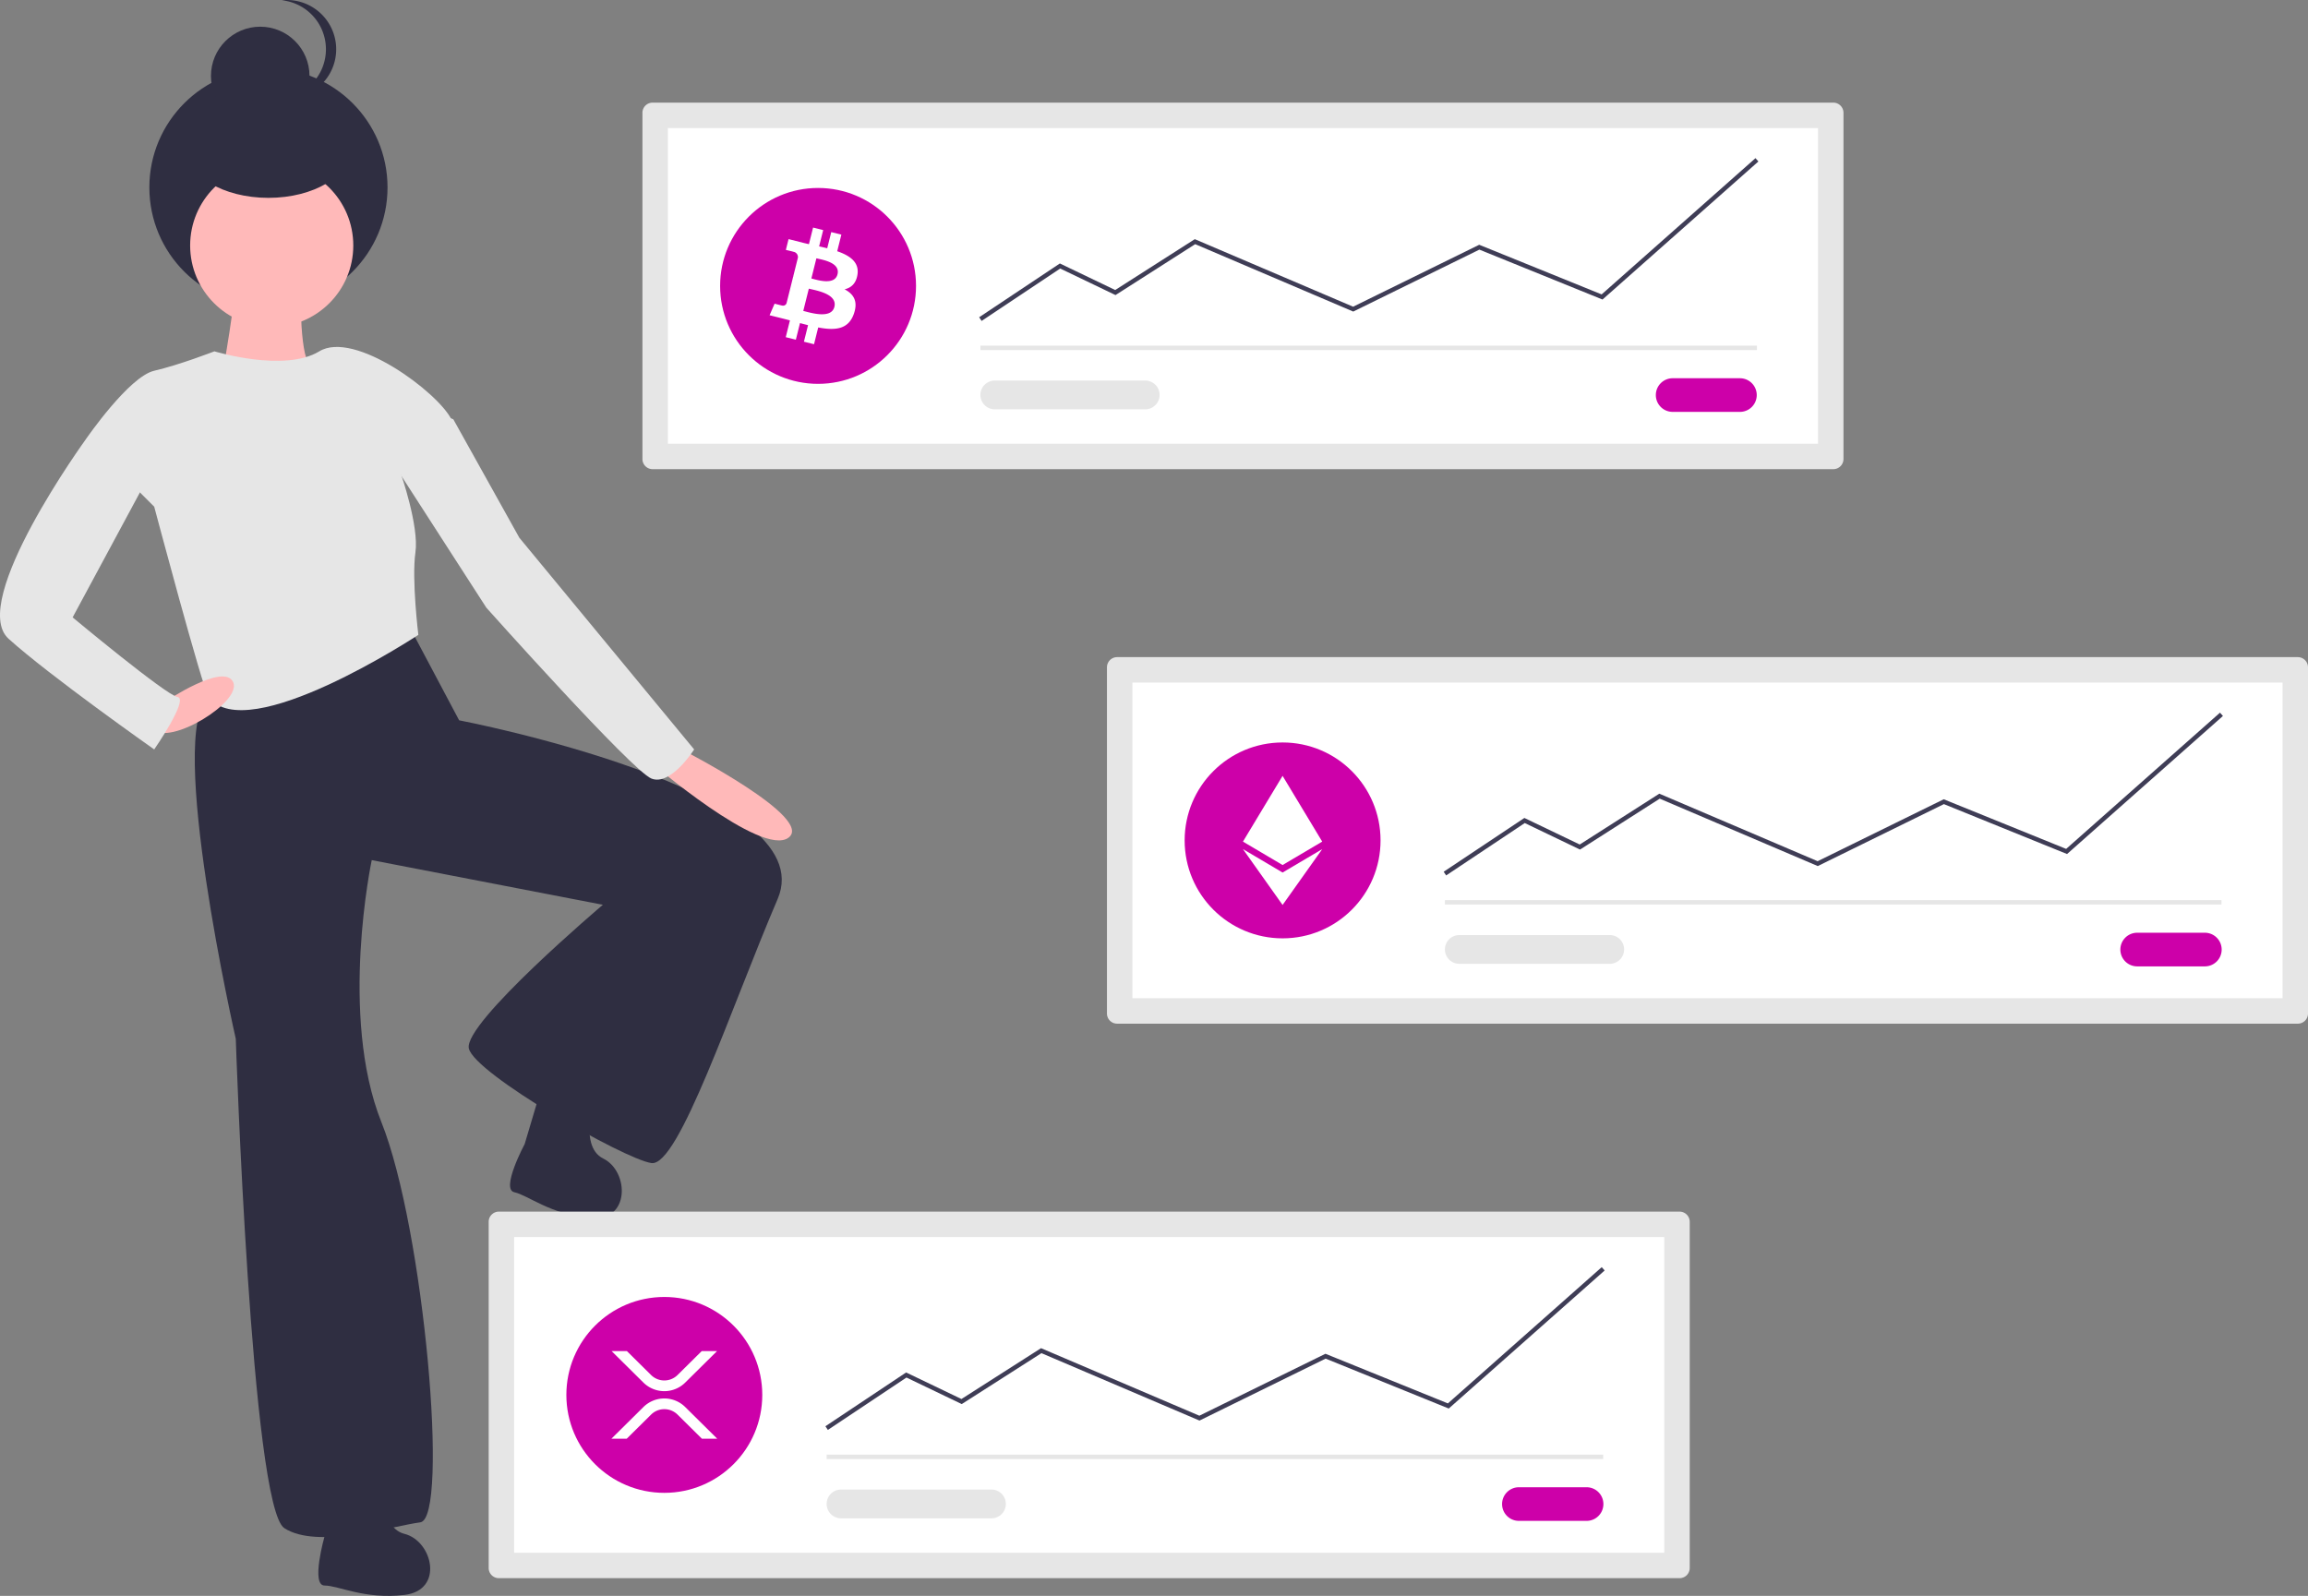 <?xml version="1.0" encoding="UTF-8"?> <svg xmlns="http://www.w3.org/2000/svg" xmlns:xlink="http://www.w3.org/1999/xlink" data-name="Layer 1" width="974.755" height="674.095" viewBox="0 0 974.755 674.095"><rect x="0" y="0" width="974.755" height="674.095" fill="#808080" stroke="none"/><path d="M200.719,407.361c-18.046,14.765,11.484,144.368,11.484,144.368s6.562,197.686,20.507,206.709,45.115-.82,57.419-2.461,1.641-123.861-16.405-168.976S269.622,476.264,269.622,476.264l97.612,18.866s-59.06,50.037-56.599,60.7,65.622,46.755,77.106,48.396,33.631-65.622,53.318-111.557-134.525-75.465-134.525-75.465l-21.327-40.193S218.765,392.596,200.719,407.361Z" transform="translate(-112.622 -112.953)" fill="#2f2e41"></path><path d="M249.71,761.841s-5.952,20.833,0,20.833,16.865,5.952,33.73,3.968,11.905-22.817,0-25.794-8.929-26.786-8.929-26.786c-3.968-7.936-22.817,1.984-22.817,1.984Z" transform="translate(-112.622 -112.953)" fill="#2f2e41"></path><path d="M334.216,596.174s-10.212,19.109-4.393,20.365,15.23,9.375,32.135,10.992,16.449-19.794,5.439-25.214-3.079-28.066-3.079-28.066c-2.205-8.595-22.723-2.872-22.723-2.872Z" transform="translate(-112.622 -112.953)" fill="#2f2e41"></path><path d="M211.793,229.772c1.641,3.281-5.742,44.295-5.742,44.295l6.562,11.484s37.733-14.765,31.991-17.226-4.922-32.811-4.922-32.811S210.152,226.491,211.793,229.772Z" transform="translate(-112.622 -112.953)" fill="#ffb9b9"></path><circle cx="113.373" cy="79.168" r="50.294" fill="#2f2e41"></circle><circle cx="109.904" cy="32.084" r="20.811" fill="#2f2e41"></circle><path d="M231.631,154.463a21.044,21.044,0,0,0,2.168.113,20.811,20.811,0,1,0,0-41.623,21.044,21.044,0,0,0-2.168.113,20.812,20.812,0,0,1,0,41.398Z" transform="translate(-112.622 -112.953)" fill="#2f2e41"></path><circle cx="114.756" cy="103.695" r="34.451" fill="#ffb9b9"></circle><path d="M177.751,269.555c-10.664,2.461-28.71,28.71-28.71,28.71L177.751,326.974s20.507,77.106,22.968,80.387c16.122,21.496,88.589-26.249,88.589-26.249s-2.871-23.378-1.23-34.862c1.578-11.045-6.152-33.221-6.152-33.221s27.069-11.484,21.327-22.968-41.014-37.733-55.779-28.71-44.295,0-44.295,0S188.415,267.094,177.751,269.555Z" transform="translate(-112.622 -112.953)" fill="#e6e6e6"></path><path d="M387.331,434.84s46.755,40.193,58.239,31.991-44.295-36.912-44.295-36.912Z" transform="translate(-112.622 -112.953)" fill="#ffb9b9"></path><path d="M177.341,420.895c6.562,7.382,37.733-11.484,33.736-19.862s-28.815,8.378-28.815,8.378S170.779,413.513,177.341,420.895Z" transform="translate(-112.622 -112.953)" fill="#ffb9b9"></path><path d="M177.751,309.748l-34.451,63.981s39.373,32.811,44.295,33.631-9.843,22.147-9.843,22.147-44.295-31.17-61.52-46.756,32.811-84.488,32.811-84.488l14.765-9.023Z" transform="translate(-112.622 -112.953)" fill="#e6e6e6"></path><path d="M277.825,307.288,318.018,369.628s61.52,68.903,69.723,72.184,18.046-12.304,18.046-12.304l-73.824-89.41-27.889-50.037-10.664-4.101Z" transform="translate(-112.622 -112.953)" fill="#e6e6e6"></path><ellipse cx="113.373" cy="62.762" rx="34.686" ry="20.811" fill="#2f2e41"></ellipse><path d="M323.299,624.742a4.293,4.293,0,0,0-4.288,4.288V775.274a4.293,4.293,0,0,0,4.288,4.288h498.669a4.293,4.293,0,0,0,4.288-4.288V629.03a4.293,4.293,0,0,0-4.288-4.288Z" transform="translate(-112.622 -112.953)" fill="#e6e6e6"></path><path d="M329.757,768.817H815.51V635.487H329.757Z" transform="translate(-112.622 -112.953)" fill="#fff"></path><path d="M754.196,741.157a7.103,7.103,0,1,0,0,14.205H782.607a7.103,7.103,0,1,0,0-14.205H754.196Z" transform="translate(-112.622 -112.953)" fill="#cd00a9"></path><rect x="349.122" y="614.428" width="327.965" height="1.869" fill="#e6e6e6"></rect><circle cx="280.567" cy="589.2" r="41.369" fill="#cd00a9"></circle><polygon points="349.64 603.993 348.604 602.438 382.684 579.717 406.054 590.935 439.669 569.459 506.537 597.983 559.787 571.825 611.495 592.788 676.468 535.241 677.707 536.64 611.867 594.956 559.86 573.871 506.591 600.038 439.843 571.565 406.184 593.071 382.835 581.864 349.64 603.993" fill="#3f3d56"></polygon><path d="M467.818,742.134a6.073,6.073,0,1,0,0,12.147h63.537a6.073,6.073,0,0,0,0-12.147Z" transform="translate(-112.622 -112.953)" fill="#e6e6e6"></path><path d="M408.989,683.645h6.464l-13.45,13.311a12.558,12.558,0,0,1-17.631,0l-13.449-13.311h6.464l10.217,10.112a7.954,7.954,0,0,0,11.167,0ZM377.305,720.659h-6.464l13.533-13.393a12.558,12.558,0,0,1,17.631,0l13.533,13.393h-6.464l-10.302-10.194a7.954,7.954,0,0,0-11.167,0Z" transform="translate(-112.622 -112.953)" fill="#fff"></path><path d="M388.234,156.307a4.293,4.293,0,0,0-4.288,4.288V306.839a4.293,4.293,0,0,0,4.288,4.288H886.903a4.293,4.293,0,0,0,4.288-4.288V160.595a4.293,4.293,0,0,0-4.288-4.288Z" transform="translate(-112.622 -112.953)" fill="#e6e6e6"></path><path d="M394.692,300.382H880.446V167.052H394.692Z" transform="translate(-112.622 -112.953)" fill="#fff"></path><path d="M819.132,272.722a7.103,7.103,0,1,0,0,14.205h28.411a7.103,7.103,0,0,0,0-14.205H819.132Z" transform="translate(-112.622 -112.953)" fill="#cd00a9"></path><rect x="414.057" y="145.993" width="327.965" height="1.869" fill="#e6e6e6"></rect><circle cx="345.502" cy="120.764" r="41.369" fill="#cd00a9"></circle><polygon points="414.575 135.557 413.539 134.002 447.619 111.282 470.989 122.5 504.604 101.024 505.058 101.217 571.472 129.548 624.722 103.39 676.43 124.353 741.403 66.805 742.642 68.204 676.802 126.52 624.795 105.436 571.527 131.603 504.779 103.13 471.119 124.635 447.77 113.427 414.575 135.557" fill="#3f3d56"></polygon><path d="M532.753,273.699a6.073,6.073,0,0,0,0,12.147h63.537a6.073,6.073,0,1,0,0-12.147Z" transform="translate(-112.622 -112.953)" fill="#e6e6e6"></path><path d="M474.769,228.888c.773-5.177-3.168-7.96-8.558-9.816l1.748-7.013-4.27-1.064-1.702,6.828c-1.121-.28-2.274-.543-3.419-.805l1.714-6.873-4.266-1.064-1.75,7.01c-.929-.212-1.841-.421-2.726-.641l.005-.022-5.887-1.47-1.136,4.559s3.167.726,3.1.771a2.27,2.27,0,0,1,1.989,2.483l-1.991,7.989a3.538,3.538,0,0,1,.444.142l-.45-.112-2.793,11.191a1.554,1.554,0,0,1-1.956,1.014c.043.062-3.103-.774-3.103-.774l-2.119,4.888,5.556,1.385c1.033.259,2.046.53,3.042.785l-1.767,7.094,4.264,1.064,1.751-7.018c1.164.316,2.294.608,3.401.883l-1.743,6.985,4.269,1.064,1.767-7.08c7.279,1.377,12.754.822,15.055-5.76,1.857-5.301-.091-8.359-3.921-10.354,2.789-.646,4.89-2.48,5.45-6.27Zm-9.754,13.677c-1.32,5.301-10.244,2.436-13.139,1.717l2.344-9.397c2.894.722,12.171,2.152,10.796,7.68Zm1.319-13.753c-1.204,4.822-8.632,2.372-11.043,1.771l2.125-8.523C459.827,222.661,467.589,223.782,466.334,228.812Z" transform="translate(-112.622 -112.953)" fill="#fff"></path><path d="M584.421,390.524a4.293,4.293,0,0,0-4.288,4.288V541.057a4.293,4.293,0,0,0,4.288,4.288h498.669a4.293,4.293,0,0,0,4.288-4.288V394.812a4.293,4.293,0,0,0-4.288-4.288Z" transform="translate(-112.622 -112.953)" fill="#e6e6e6"></path><path d="M590.878,534.6h485.754V401.27H590.878Z" transform="translate(-112.622 -112.953)" fill="#fff"></path><path d="M1015.318,506.94a7.103,7.103,0,1,0,0,14.205h28.411a7.103,7.103,0,1,0,0-14.205h-28.411Z" transform="translate(-112.622 -112.953)" fill="#cd00a9"></path><rect x="610.244" y="380.21" width="327.965" height="1.869" fill="#e6e6e6"></rect><circle cx="541.689" cy="354.982" r="41.369" fill="#cd00a9"></circle><polygon points="610.762 369.775 609.725 368.22 643.805 345.5 667.176 356.718 700.79 335.242 701.245 335.435 767.658 363.766 820.909 337.608 872.617 358.57 937.59 301.023 938.829 302.423 872.989 360.738 820.982 339.654 767.713 365.821 700.966 337.348 667.305 358.853 643.957 347.646 610.762 369.775" fill="#3f3d56"></polygon><path d="M728.939,507.917a6.073,6.073,0,0,0,0,12.147h63.537a6.073,6.073,0,1,0,0-12.147Z" transform="translate(-112.622 -112.953)" fill="#e6e6e6"></path><polygon points="541.684 382.247 558.431 358.662 541.684 368.55 541.684 368.55 524.947 358.662 541.683 382.247 541.683 382.247 541.684 382.247 541.684 382.247 541.684 382.247" fill="#fff"></polygon><polygon points="541.683 365.381 541.683 365.381 541.684 365.381 541.684 365.381 558.421 355.488 541.684 327.717 541.684 327.717 541.684 327.717 541.683 327.717 541.683 327.717 524.947 355.488 541.683 365.381" fill="#fff"></polygon></svg> 